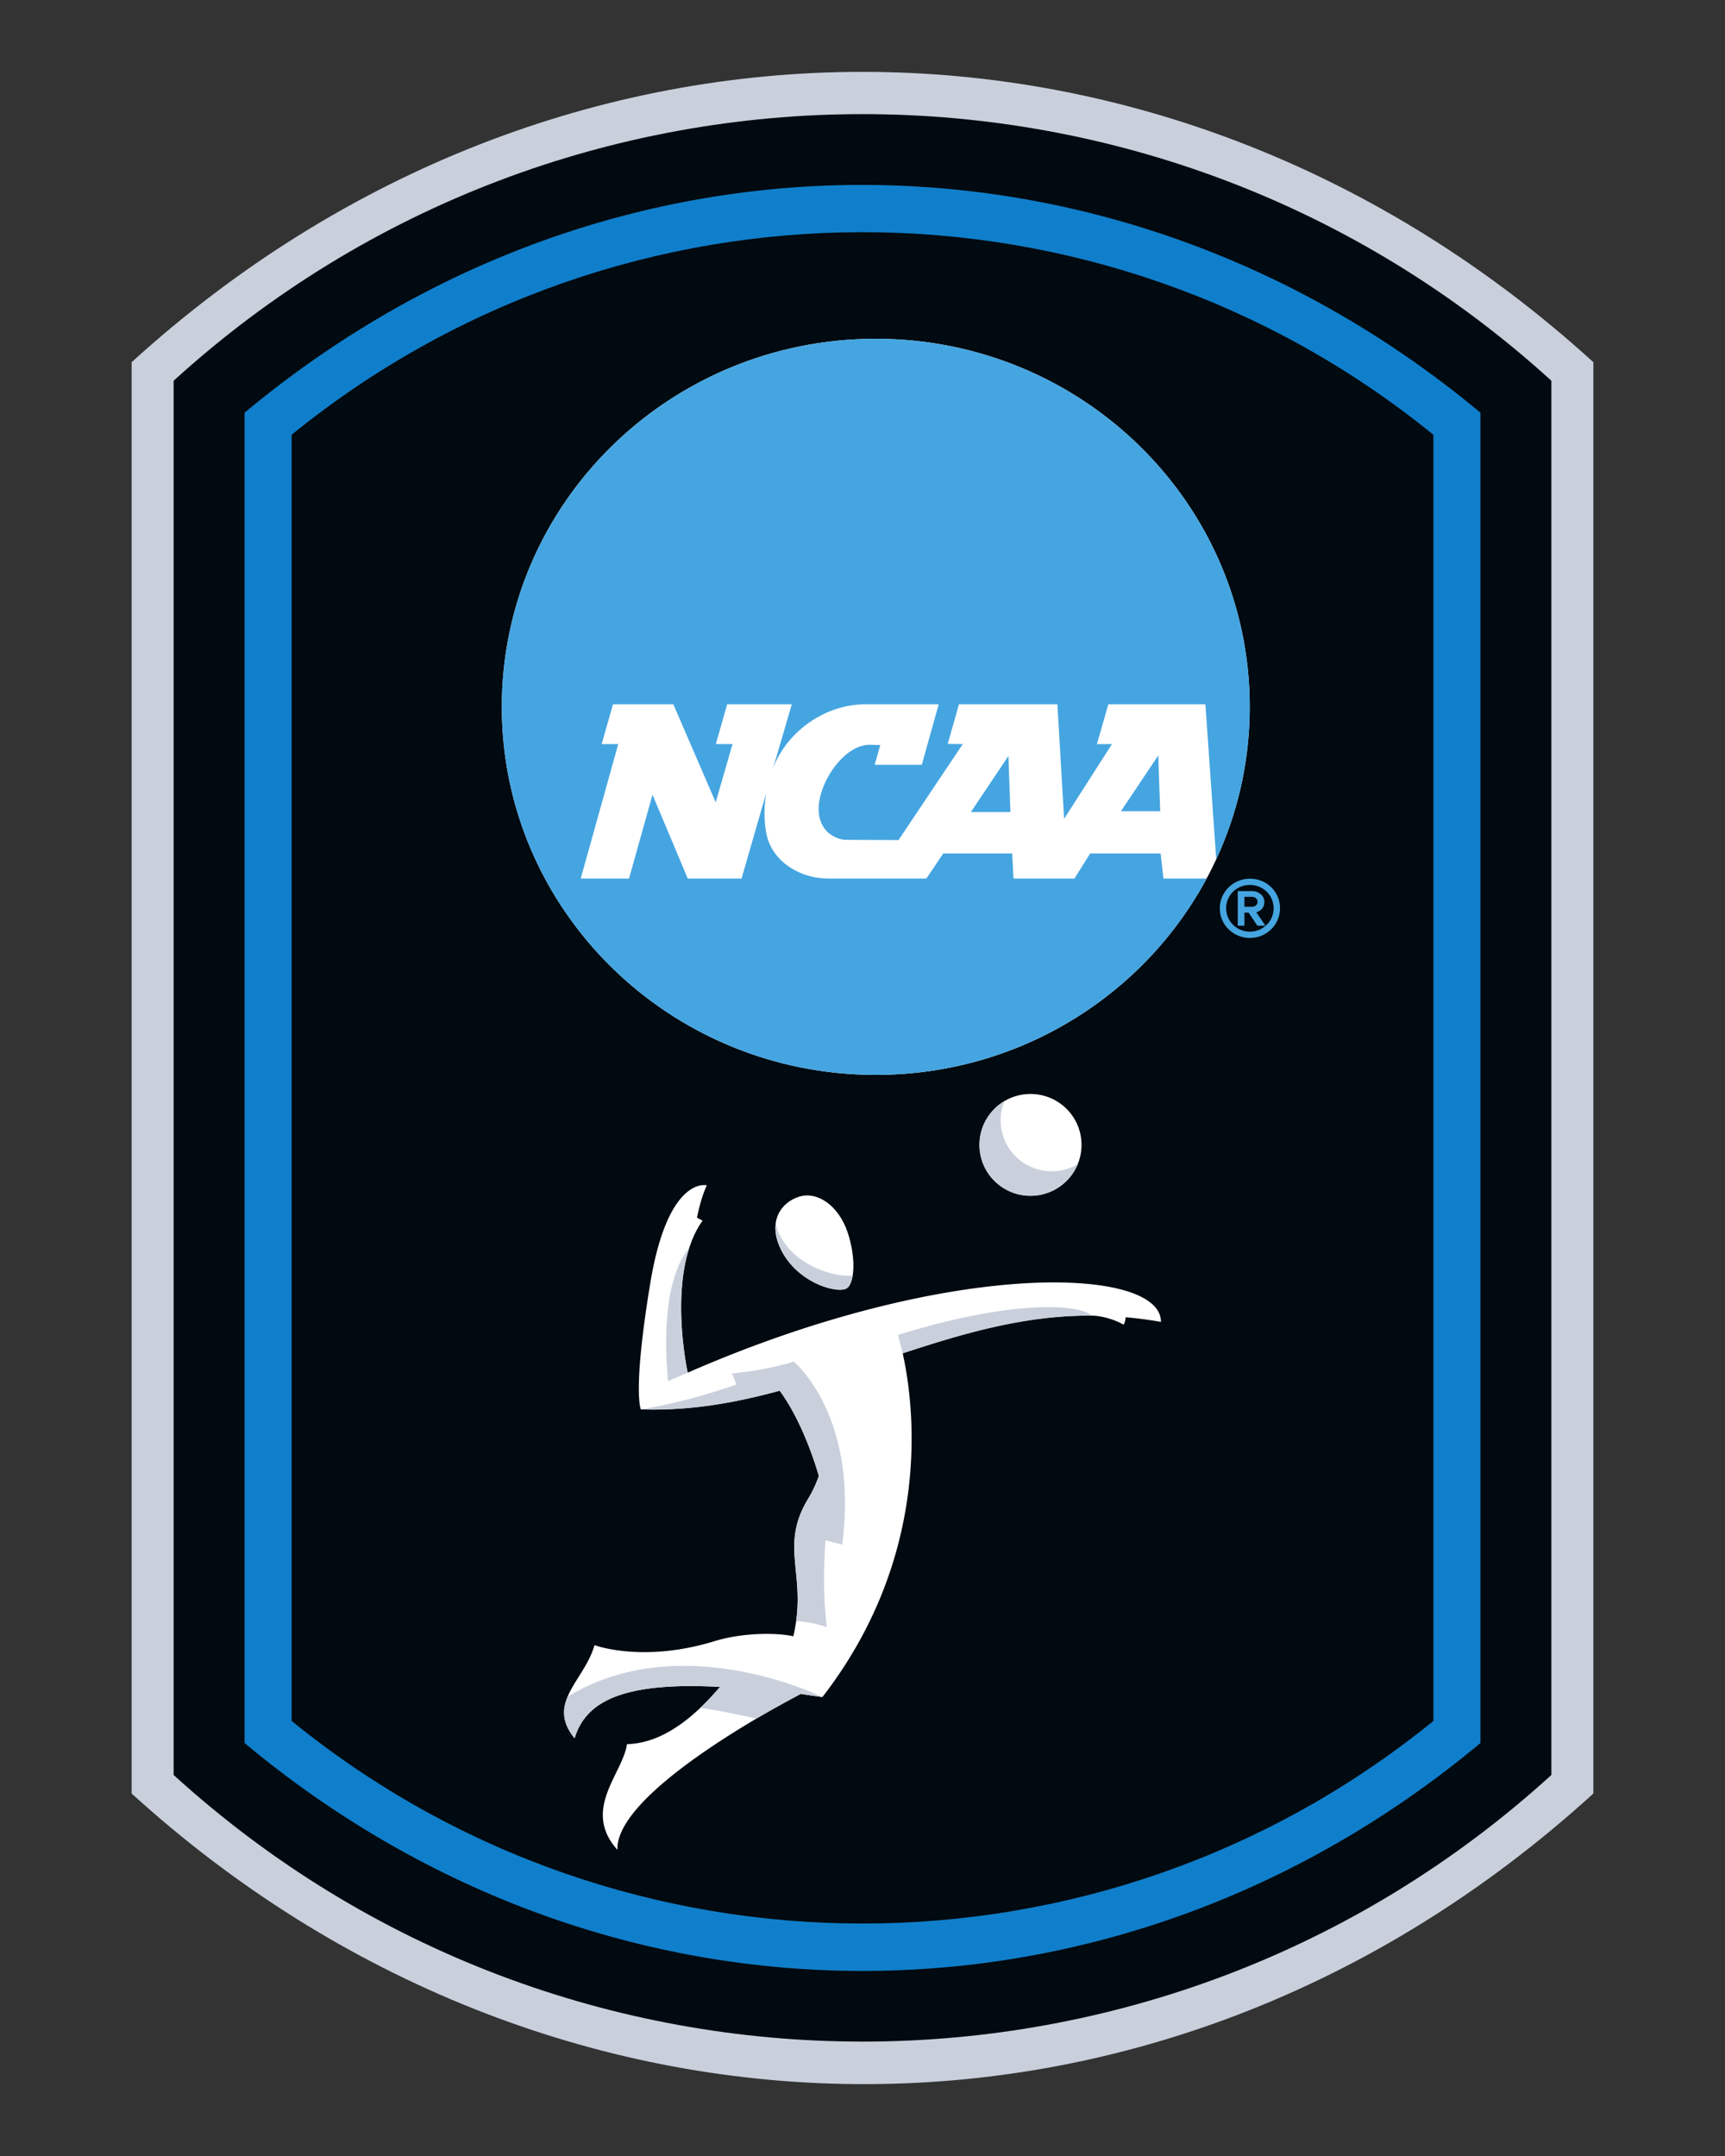 <svg width="288" height="360" xmlns="http://www.w3.org/2000/svg"><rect width="100%" height="100%" fill="#333333" stroke="none"/><path d="M21.978 60.479v238.996c69.281 63.092 171.251 66.29 244.043.001l.002-57.07V60.48C195.044-4.157 92.953-4.161 21.978 60.479" fill="#c9d0dc"/><path d="M259.012 63.576c-65.184-59.361-164.84-59.361-230.025 0v232.801c65.185 59.363 164.84 59.363 230.025.002l.001-.002V63.576h-.001" fill="#010a10"/><path d="M48.686 287.356c55.466 45.108 135.16 45.104 190.63 0l-.001-214.757C183.848 27.49 104.152 27.493 48.684 72.6zm-7.853 3.69L40.83 68.91c61.557-51.311 146.225-50.107 206.336-.002l.002 222.136c-60.778 50.74-145.558 50.74-206.336 0" fill="#107fcb"/><path d="M208.653 118.024c0 33.94-27.954 61.455-62.436 61.455s-62.436-27.515-62.436-61.455 27.954-61.455 62.436-61.455 62.436 27.515 62.436 61.455" fill="#fff"/><path d="M162.103 135.58h6.592l-.334-9.348zm25.042-.127h6.558l-.318-9.313zm7.096 11.244h7.214c-10.468 19.498-31.278 32.782-55.239 32.782-34.482 0-62.436-27.515-62.436-61.455s27.954-61.455 62.436-61.455c34.484 0 62.436 27.515 62.436 61.455 0 9.085-2.003 17.71-5.596 25.47l-1.805-25.9h-16.203l-1.91 6.649h2.515l-7.993 12.484-1.125-19.134h-16.428l-1.872 6.619 2.506.03-10.725 16.027-8.839-.038c-.924 0-4.498-.844-4.498-5.192 0-4.359 4.214-10.676 8.492-10.676l1.8.042-.939 3.298h7.867l2.825-10.11H144.6c-7.536 0-13.625 5.3-15.55 10.767l3.15-10.767h-10.792l-1.895 6.65 2.786-.007-2.807 9.733-7.076-16.376h-10.07l-1.895 6.65h2.766l-6.26 22.454h8.064s3.118-11.134 3.92-13.992c1.14 2.704 5.886 13.992 5.886 13.992h8.978l4.12-14.269a19.187 19.187 0 00-.013 6.545c.787 4.672 5.411 7.724 10.448 7.724h16.301l2.816-4.185h11.504l.234 4.185h10.164l2.629-4.185h11.767l.466 4.185M212.641 151.67c0 2.15-1.777 3.9-3.962 3.9-2.187 0-3.963-1.75-3.963-3.9 0-2.189 1.739-3.903 3.963-3.903 2.221 0 3.962 1.714 3.962 3.902m-3.962-4.946c-2.772 0-5.027 2.218-5.027 4.946 0 2.728 2.255 4.947 5.027 4.947 2.772 0 5.026-2.219 5.026-4.947 0-2.773-2.208-4.946-5.026-4.946" fill="#45a5e1"/><path d="M209.963 150.6c0 .483-.462.808-.892.808h-1.306v-1.661h1.306c.429 0 .892.325.892.853m1.13 0c0-1.119-1.049-1.81-2.022-1.81h-2.416v5.78h1.11v-2.182h.708l1.455 2.183h1.345l-1.525-2.242c.479-.12 1.345-.597 1.345-1.729" fill="#45a5e1"/><path d="M94.595 283.743c1.03-2.845 3.67-5.55 4.664-9.043 0 0 8.027 3.019 19.992-.653 5.105-1.568 10.924-1.374 13.197-.822 2.428-10.294-2.46-14.808 2.47-22.957a20.104 20.104 0 001.797-3.832c-2.324-7.755-5.025-12.172-6.54-14.224-7.389 2.02-14.983 3.386-23.179 3.123v.001s-1.421-2.883 1.558-20.999c2.98-18.116 9.453-16.416 9.453-16.416-1.067 2.282-1.64 5.4-1.64 5.4l.931.5c-6.176 8.647-2.483 25.384-2.483 25.384 43.912-19.213 79.078-17.708 79.01-8.481a69.307 69.307 0 00-5.884-.777c-.058.817-.348 1.24-.348 1.24s-2.062-1.262-4.924-1.503c-.12-.001-.241-.005-.361-.007-11.61-.082-21.568 3.007-31.599 6.295 1.85 8.29 5.21 33.325-13.398 57.393 0 0-1.502-.185-3.611-.532-2.063 1.104-5.054 2.734-7.508 4.187-9.545 5.65-23.383 15.044-23.113 21.868-6.004-6.737.904-12.719 1.598-17.659 4.36-.096 8.44-2.478 12.12-5.94a43.555 43.555 0 003.404-3.617c-16.24-.874-22.428 2.43-24.266 8.584-1.993-2.45-2.064-4.516-1.34-6.513" fill="#fff"/><path d="M95.935 290.256c-1.993-2.45-2.064-4.516-1.34-6.513.056-.154.132-.304.196-.457 19.01-11.58 42.52.08 42.52.08s-1.502-.186-3.611-.533c-2.039 1.091-4.983 2.696-7.421 4.136-4.35-.99-7.369-1.517-9.364-1.798a43.795 43.795 0 003.286-3.5c-16.24-.873-22.428 2.43-24.266 8.585" fill="#c9d0dc"/><path d="M141.147 215.23c1.509-.509 1.876-5.002.366-9.467-1.508-4.467-5.041-6.886-8.074-5.951-3.033.936-5.27 4.1-3.147 8.637 2.54 5.432 8.825 7.463 10.855 6.78" fill="#fff"/><path d="M130.303 206.45a7.545 7.545 0 01-.778-2.246c-.18 1.22.018 2.645.767 4.245 2.54 5.432 8.824 7.463 10.856 6.78.599-.201 1.015-1.041 1.208-2.252-2.907.352-9.447-1.552-12.053-6.526" fill="#c9d0dc"/><path d="M180.544 190.536c.35 4.683-3.17 8.76-7.864 9.11-4.692.349-8.78-3.165-9.13-7.847-.349-4.682 3.171-8.76 7.863-9.108 4.694-.35 8.782 3.162 9.131 7.845" fill="#fff"/><path d="M167.088 187.7a8.471 8.471 0 01.607-3.841c-2.687 1.597-4.394 4.616-4.146 7.941.35 4.681 4.436 8.193 9.131 7.845a8.52 8.52 0 007.257-5.266 8.512 8.512 0 01-3.718 1.168c-4.694.348-8.78-3.164-9.131-7.847M115.04 208.43l.015.007c-2.855 8.911-.24 20.768-.24 20.768-1.268.55-3.288 1.405-3.288 1.405-1.294-14.486 1.838-20.209 3.514-22.18M182.308 219.677c-11.241-.08-21.835 3.106-31.6 6.292a59.165 59.165 0 00-.805-3.058c18.824-5.862 30.158-5.246 32.405-3.234M140.608 257.903l-2.797-.72c-.458 6.796-.13 11.597.23 14.51-1.246-.426-2.949-.844-5.117-1.028 1.172-8.545-2.507-12.957 1.995-20.397a20.104 20.104 0 001.796-3.832c-2.324-7.755-5.025-12.172-6.54-14.224-7.388 2.02-14.981 3.386-23.177 3.123 5.91-.967 11.489-2.596 15.917-4.132-.29-1.138-.749-1.875-.749-1.875 5.956-.518 10.349-1.977 10.349-1.977s10.91 8.906 8.093 30.552" fill="#c9d0dc"/></svg>